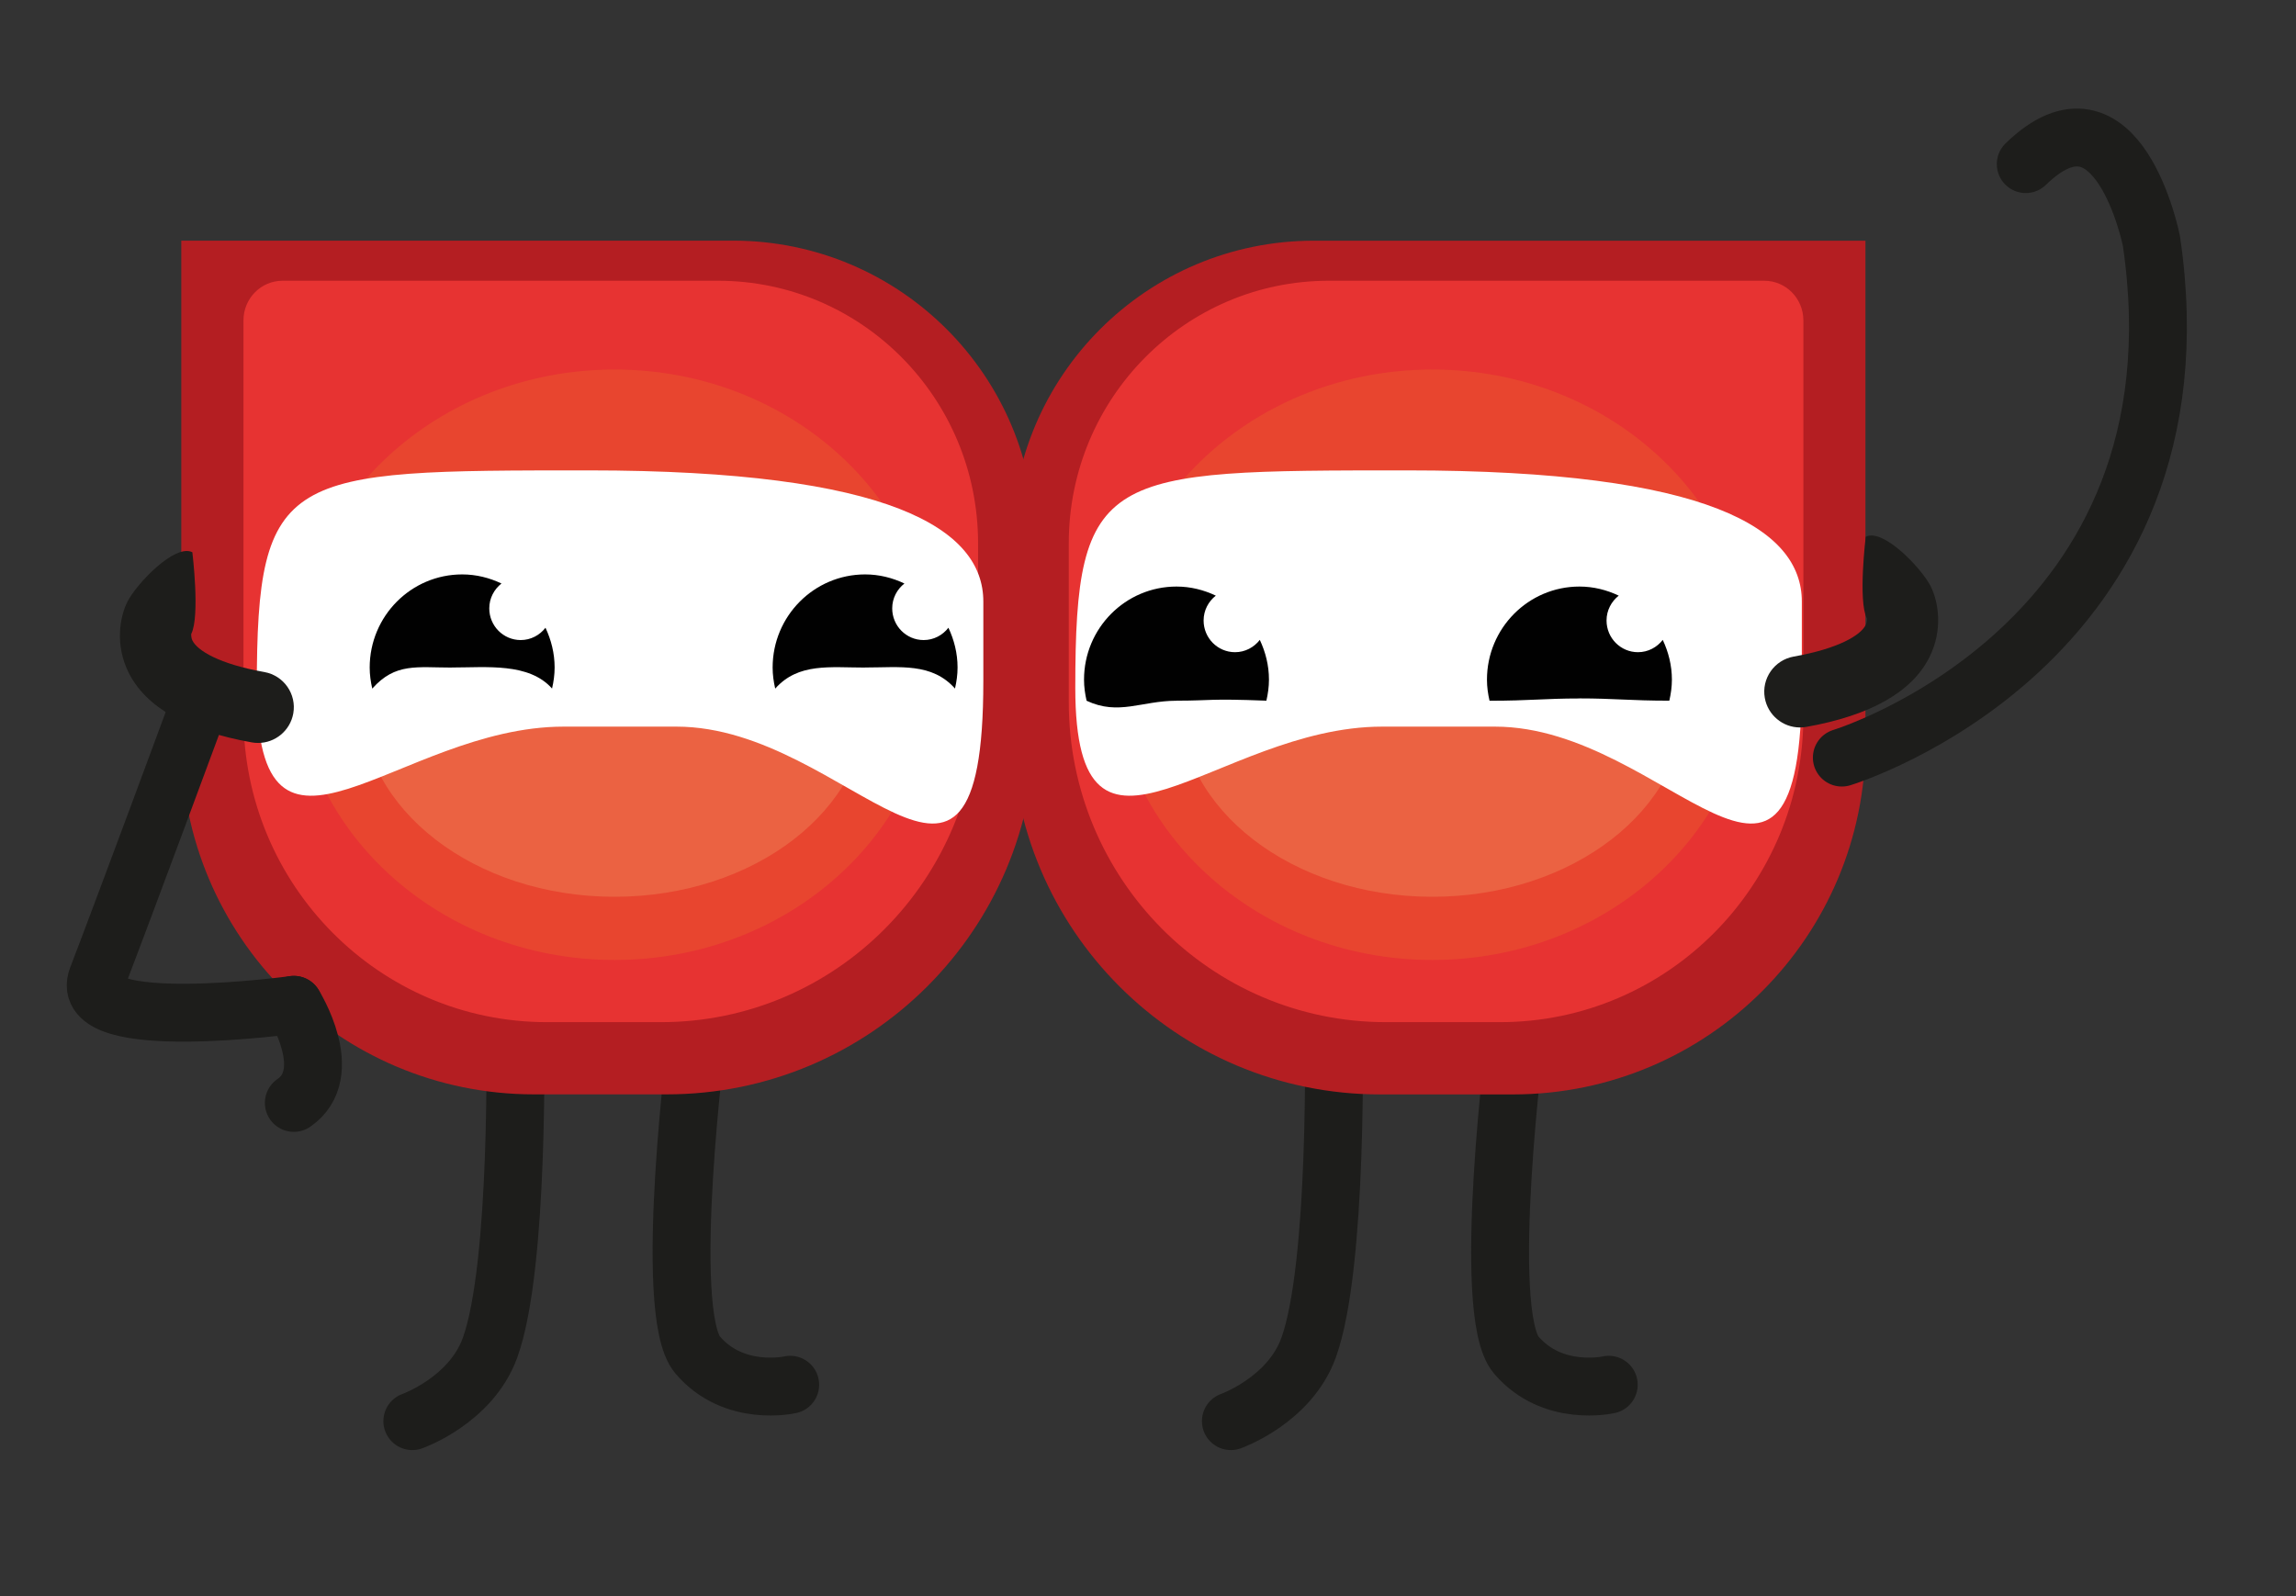 <svg xmlns="http://www.w3.org/2000/svg" id="Calque_1" viewBox="0 0 384 267"><rect x="0" y="0" width="384" height="267" fill="#333333" stroke="none"/><defs><style>.cls-1{fill:#010101;}.cls-2{fill:#eb6242;}.cls-3{fill:#fff;}.cls-4{fill:#e73332;}.cls-5{fill:#e8452f;}.cls-6{fill:#b41e22;}.cls-7{fill:#1d1d1b;}.cls-8{fill:none;stroke:#1d1d1b;stroke-linecap:round;stroke-linejoin:round;stroke-width:9.68px;}</style></defs><path class="cls-8" d="m253.59,172.48s-6.08,47.04,0,54.17c6.08,7.13,15.47,4.97,15.47,4.97"></path><path class="cls-8" d="m223.06,172.48s.78,39.25-4.21,52.97c-3.2,8.81-12.99,12.26-12.99,12.26"></path><path class="cls-8" d="m116.69,172.48s-6.08,47.04,0,54.17c6.08,7.13,15.47,4.97,15.47,4.97"></path><path class="cls-8" d="m86.16,172.48s.78,39.25-4.21,52.97c-3.2,8.81-12.99,12.26-12.99,12.26"></path><path class="cls-6" d="m312,124.08c0,32.57-26.4,58.98-58.98,58.98h-22.2c-34.04,0-61.63-27.59-61.63-61.63v-30.62c0-27.92,22.63-50.55,50.55-50.55h92.25s0,83.83,0,83.83Z"></path><path class="cls-4" d="m301.61,119.76c0,28.28-22.72,51.21-50.74,51.21h-19.1c-29.28,0-53.02-23.96-53.02-53.52v-26.59c0-24.24,19.47-43.9,43.49-43.9h72.84c3.61,0,6.53,2.97,6.53,6.63v66.17Z"></path><ellipse class="cls-5" cx="239.55" cy="111.19" rx="53.49" ry="49.38"></ellipse><ellipse class="cls-2" cx="239.55" cy="117.37" rx="42.31" ry="32.63"></ellipse><path class="cls-6" d="m30.33,40.25h92.25c27.92,0,50.55,22.63,50.55,50.55v30.62c0,34.04-27.59,61.63-61.63,61.63h-22.2c-32.57,0-58.98-26.4-58.98-58.98V40.25Z"></path><path class="cls-4" d="m40.72,53.59c0-3.66,2.92-6.63,6.53-6.63h72.84c24.02,0,43.49,19.65,43.49,43.9v26.59c0,29.56-23.74,53.52-53.02,53.52h-19.1c-28.02,0-50.74-22.93-50.74-51.21V53.59Z"></path><ellipse class="cls-5" cx="102.78" cy="111.19" rx="53.49" ry="49.38"></ellipse><ellipse class="cls-2" cx="102.78" cy="117.37" rx="42.31" ry="32.63"></ellipse><path class="cls-8" d="m32.26,120.75s-11.01,29.8-16,42.81c-3.66,9.53,32.88,4.51,32.88,4.51"></path><path class="cls-3" d="m235.31,78.68c50.58,0,66.04,9.82,66.04,21.94v13.29c0,48.76-22.35,7.63-51.31,7.63h-18.89c-27.71,0-51.31,29.9-51.31-6.48s4.89-36.38,55.47-36.38Z"></path><path class="cls-8" d="m308.04,126.72s61.76-18.74,51.78-86.41c0,0-5.55-27.9-21.02-12.86"></path><path class="cls-1" d="m196.76,117.2c5.86,0,5.3-.38,15.04,0,.26-1.13.43-2.3.43-3.52,0-2.39-.58-4.63-1.53-6.65-.96,1.24-2.45,2.06-4.14,2.06-2.91,0-5.26-2.37-5.26-5.3,0-1.7.81-3.19,2.04-4.16-2-.95-4.21-1.52-6.57-1.52-8.54,0-15.47,6.97-15.47,15.58,0,1.21.17,2.38.43,3.52,5.37,2.52,9.17,0,15.04,0Z"></path><path class="cls-1" d="m264.15,116.82c5.86,0,8.48.38,15.04.38.26-1.13.43-2.3.43-3.52,0-2.39-.58-4.63-1.53-6.65-.96,1.24-2.45,2.06-4.14,2.06-2.91,0-5.26-2.37-5.26-5.3,0-1.7.81-3.19,2.04-4.16-2-.95-4.21-1.52-6.57-1.52-8.54,0-15.47,6.97-15.47,15.58,0,1.21.17,2.38.43,3.52,6.76,0,9.17-.38,15.04-.38Z"></path><path class="cls-3" d="m98.42,78.68c50.58,0,66.04,9.82,66.04,21.94v13.29c0,48.76-22.35,7.63-51.31,7.63h-18.89c-27.71,0-51.31,29.9-51.31-6.48s4.89-36.38,55.47-36.38Z"></path><path class="cls-1" d="m75.57,111.65c5.86,0,12.89-.83,16.76,3.52.26-1.13.43-2.3.43-3.52,0-2.39-.58-4.63-1.53-6.65-.96,1.24-2.45,2.06-4.14,2.06-2.91,0-5.26-2.37-5.26-5.3,0-1.7.81-3.19,2.04-4.16-2-.95-4.21-1.52-6.57-1.52-8.54,0-15.47,6.97-15.47,15.58,0,1.21.17,2.38.43,3.52,3.86-4.35,7.45-3.52,13.32-3.52Z"></path><path class="cls-1" d="m144.68,111.65c5.86,0,11.17-.83,15.04,3.52.26-1.13.43-2.3.43-3.52,0-2.39-.58-4.63-1.53-6.65-.96,1.24-2.45,2.06-4.14,2.06-2.91,0-5.26-2.37-5.26-5.3,0-1.7.81-3.19,2.04-4.16-2-.95-4.21-1.52-6.57-1.52-8.54,0-15.47,6.97-15.47,15.58,0,1.21.17,2.38.43,3.52,3.86-4.35,9.17-3.52,15.04-3.52Z"></path><path class="cls-8" d="m49.14,168.07s7.22,11.45,0,16.41"></path><path class="cls-7" d="m301.04,121.68c-2.84,0-5.36-2.04-5.88-4.93-.58-3.25,1.59-6.35,4.84-6.93,7.6-1.35,11.19-3.6,12.02-5.26.27-.54.21-1.13.2-1.13-1.49-2.95-.18-13.65-.18-13.65,2.94-1.48,9.36,5.32,10.85,8.26,1.33,2.64,2.08,7.33-.19,11.87-2.92,5.84-9.86,9.77-20.62,11.68-.35.06-.7.09-1.05.09Z"></path><path class="cls-7" d="m43.17,124.27c2.84,0,5.36-2.04,5.88-4.93.58-3.25-1.59-6.35-4.84-6.93-7.6-1.35-11.19-3.6-12.02-5.26-.27-.54-.21-1.13-.2-1.13,1.49-2.95.18-13.65.18-13.65-2.94-1.48-9.36,5.32-10.85,8.26-1.33,2.64-2.08,7.33.19,11.87,2.92,5.84,9.86,9.77,20.62,11.68.35.06.7.09,1.05.09Z"></path></svg>